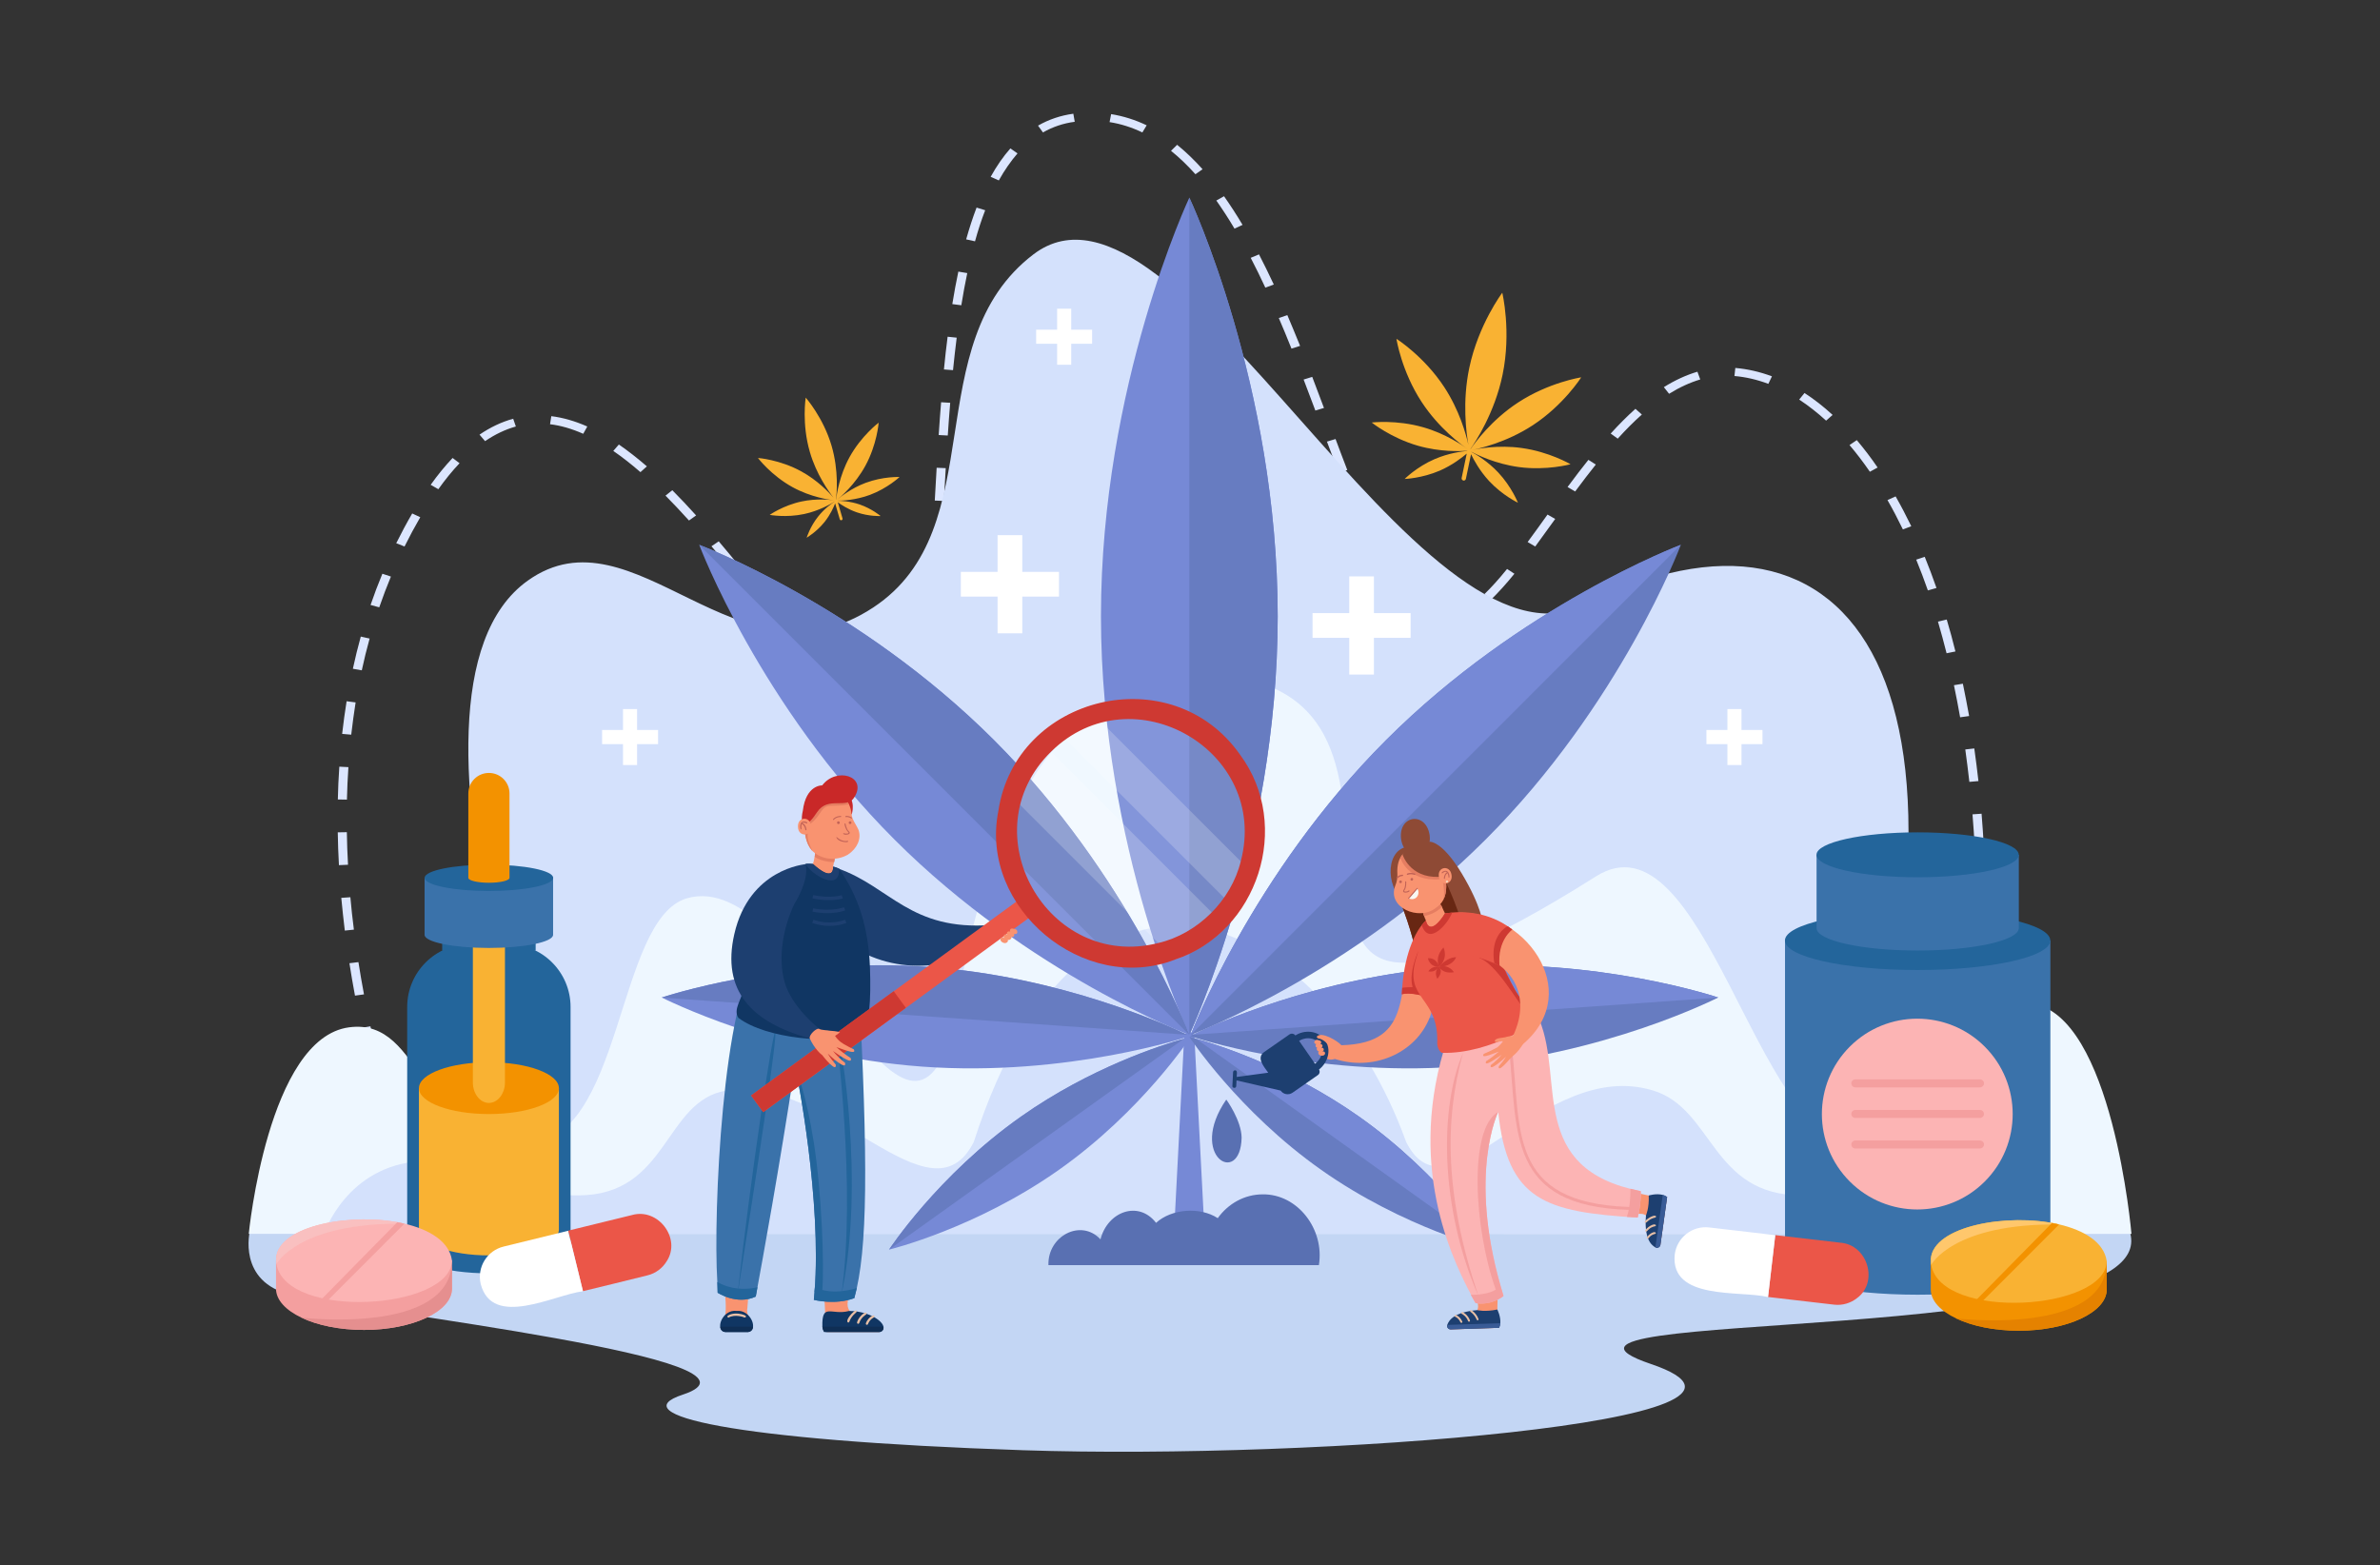 <?xml version="1.0" encoding="utf-8"?>
<!-- Generator: Adobe Illustrator 25.0.0, SVG Export Plug-In . SVG Version: 6.00 Build 0)  -->
<svg version="1.1" id="Ñëîé_1" xmlns="http://www.w3.org/2000/svg" xmlns:xlink="http://www.w3.org/1999/xlink" x="0px" y="0px"
	 viewBox="0 0 3040.5 2000" style="enable-background:new 0 0 3040.5 2000;" xml:space="preserve">
<rect x="0" y="0" width="3040.5" height="2000" fill="#333333" stroke="none"/>
<style type="text/css">
	.st0{fill:#DCE6FF;}
	.st1{fill:#C3D6F4;}
	.st2{fill:#D4E1FC;}
	.st3{fill:#EEF7FF;}
	.st4{fill:#F9B233;}
	.st5{fill:#7689D6;}
	.st6{fill:#677CC1;}
	.st7{fill:#5970B2;}
	.st8{fill:#23659B;}
	.st9{fill:#F39200;}
	.st10{fill:#3A72AA;}
	.st11{fill:#FFFFFF;}
	.st12{fill:#FCB4B4;}
	.st13{fill:#F49F9F;}
	.st14{fill:#F99370;}
	.st15{fill:#8E4A35;}
	.st16{fill:#682713;}
	.st17{fill:#EB5648;}
	.st18{fill:#CE3932;}
	.st19{fill:#1D3F70;}
	.st20{fill:#E8C0A6;}
	.st21{fill:#395B96;}
	.st22{fill:#E57D61;}
	.st23{fill:#F9F8F3;}
	.st24{fill:#C16256;}
	.st25{fill:#F4D4BE;}
	.st26{fill:#103663;}
	.st27{fill:#0F2E54;}
	.st28{fill:#C92828;}
	.st29{opacity:0.1;fill:#FFFFFF;}
	.st30{opacity:0.2;fill:#FFFFFF;}
	.st31{fill:#F9C0C0;}
	.st32{fill:#E58F8F;}
	.st33{fill:#FFC76C;}
	.st34{fill:#E58200;}
</style>
<g>
	<g id="_x31_2">
		<path class="st0" d="M520.5,1516.1c-4.8-13-9.5-26.5-14-40l11.1-3c4.5,13.5,9.2,26.9,13.9,39.8L520.5,1516.1z M2514.3,1499.3
			l-11.5-1.3c1.9-13.8,3.7-27.8,5.4-41.4l11.6,1.1C2518,1471.4,2516.2,1485.4,2514.3,1499.3z M493.7,1435.7
			c-4.1-13.4-8-27.1-11.7-40.6l11.3-2.5c3.7,13.4,7.6,27,11.7,40.4L493.7,1435.7z M2524.4,1416.1l-11.6-1c1.5-13.9,2.8-27.9,4-41.5
			l11.6,0.8C2527.3,1388.1,2525.9,1402.1,2524.4,1416.1z M471.3,1354.3c-3.4-13.7-6.6-27.5-9.5-41.1l11.4-2
			c2.9,13.5,6.1,27.2,9.4,40.8L471.3,1354.3z M2531.9,1332.6l-11.6-0.7c1-13.9,1.8-27.9,2.6-41.6l11.6,0.5
			C2533.7,1304.6,2532.8,1318.7,2531.9,1332.6z M453.5,1272c-2.6-13.8-5-27.8-7.1-41.4l11.5-1.4c2.1,13.6,4.5,27.4,7.1,41.2
			L453.5,1272z M2536.2,1249l-11.6-0.3c0.5-13.9,0.8-28,0.9-41.7l11.6,0.1C2537,1220.9,2536.7,1235,2536.2,1249z M440.5,1188.9
			c-1.7-14-3.2-28-4.5-41.8l11.6-0.8c1.2,13.6,2.7,27.6,4.5,41.4L440.5,1188.9z M2525.6,1165.3c-0.1-14-0.4-28-0.9-41.7l11.6-0.3
			c0.5,13.8,0.7,27.8,0.9,41.9L2525.6,1165.3z M433,1105.3c-0.8-14.1-1.3-28.2-1.5-41.9l11.6-0.2c0.2,13.7,0.7,27.6,1.5,41.6
			L433,1105.3z M2522.8,1082c-0.8-13.9-1.8-27.9-2.9-41.6l11.6-0.8c1.1,13.7,2.1,27.8,2.9,41.8L2522.8,1082z M443.2,1021.6
			l-11.6-0.2c0.3-14.1,0.9-28.2,1.9-41.9l11.6,0.6C444.2,993.7,443.5,1007.6,443.2,1021.6z M2515.9,998.9
			c-1.6-13.9-3.3-27.9-5.2-41.4l11.5-1.3c1.9,13.6,3.7,27.6,5.3,41.7L2515.9,998.9z M448.7,938.6l-11.6-1c1.6-14,3.5-28.1,5.7-41.7
			l11.5,1.5C452.2,910.9,450.3,924.7,448.7,938.6z M2504.1,916.4c-2.4-13.9-5.1-27.6-7.9-41l11.4-1.9c2.8,13.5,5.5,27.4,8,41.3
			L2504.1,916.4z M1129,914.9c-16.2-2.3-27.8-8.8-44-20.2l7.3-8c14.2,9.9,24.4,15.8,37.9,17.9L1129,914.9z M1169.3,890.2l-10.4-4.7
			c5.3-9.3,10-22.2,14-38.4l11.4,2.2C1180.1,866.6,1175.2,880,1169.3,890.2z M1050.8,864.9c-9.3-9.2-19.2-19.8-30.3-32.4l9.1-6.4
			c10.9,12.4,20.7,22.8,29.8,31.9L1050.8,864.9z M462.2,856.4l-11.4-2c3-13.9,6.4-27.7,10.1-41.1l11.3,2.5
			C468.5,829.1,465.1,842.8,462.2,856.4z M2486.8,834.6c-3.4-13.7-7.2-27.3-11-40.4l11.2-2.7c3.9,13.2,7.7,26.9,11.1,40.8
			L2486.8,834.6z M1192.1,807.5l-11.5-1.3c1.8-12.4,3.4-26,4.9-41.5l11.6,0.9C1195.6,781.3,1194,795,1192.1,807.5z M992.1,799.1
			c-9.5-11.4-19.3-23.4-27.7-33.8l9.4-6.1c8.4,10.4,18.2,22.4,27.6,33.7L992.1,799.1z M1843.4,798.3c-9.1,0-17.9-2.4-26.4-7.2
			l6.2-8.8c12.7,7.2,25.2,7.2,38.7,1.5l5,9.4C1858.9,796.5,1851,798.3,1843.4,798.3z M484.5,775.9l-11.1-3
			c4.6-13.5,9.7-26.9,15.1-39.9l10.9,3.6C494.1,749.4,489.1,762.6,484.5,775.9z M1904.9,766l-8.5-7c8.8-8.5,18.3-19,28.9-32.1
			l9.4,6.1C1923.8,746.4,1914,757.2,1904.9,766z M1783.9,758.9c-7.5-10.4-15-22.6-22.8-37.3l10.5-4.4c7.6,14.3,14.8,26.1,22,36.1
			L1783.9,758.9z M2462.9,754.3c-4.7-13.4-9.7-26.7-14.9-39.3l10.9-3.6c5.2,12.8,10.3,26.2,15,39.8L2462.9,754.3z M936.8,731.4
			c-10.6-13-19.5-23.6-27.9-33.5l9.3-6.3c8.4,9.9,17.3,20.6,28,33.7L936.8,731.4z M1200.6,723.7l-11.6-0.7
			c0.9-12.2,1.8-25.8,2.7-41.8l11.6,0.6C1202.4,697.8,1201.5,711.5,1200.6,723.7z M516.8,698.2l-10.6-4.2
			c6.4-12.9,13.2-25.6,20.4-38l10.3,4.8C529.8,673,523.1,685.5,516.8,698.2z M1961.3,698.2l-9.7-5.7c8.3-11.2,16.8-23.1,25.4-35.1
			l9.8,5.6C1978.2,675,1969.6,686.9,1961.3,698.2z M1742.4,682.8c-5.3-11.8-10.7-24.7-16.6-39.3l10.9-3.5
			c5.9,14.6,11.3,27.3,16.5,39L1742.4,682.8z M2431,676.4c-6.3-13-12.9-25.6-19.7-37.5l10.4-4.7c6.9,12.1,13.6,24.9,20,38.1
			L2431,676.4z M880.2,665c-10.6-11.7-20.4-22.1-30-31.8l8.7-6.9c9.8,9.8,19.7,20.4,30.4,32.2L880.2,665z M1205.8,640l-11.6-0.5
			c0.8-13.9,1.6-27.7,2.4-41.9l11.6,0.5C1207.3,612.3,1206.5,626.1,1205.8,640z M2012.3,627.9l-9.7-5.7
			c9.7-13.1,18.4-24.5,26.6-34.7l9.5,6C2030.6,603.7,2021.9,614.9,2012.3,627.9z M560,625l-9.8-5.6c9.1-12.8,18.6-24.3,28-34.3
			l8.9,6.7C577.9,601.5,568.8,612.6,560,625z M1710.2,603.9c-5.3-13.9-10.6-27.9-15-39.7l11-3.3c4.4,11.8,9.6,25.7,15,39.6
			L1710.2,603.9z M818.2,603.2c-11.9-10.3-23.6-19.5-34.7-27.1l7.1-8.2c11.5,7.9,23.5,17.3,35.8,27.9L818.2,603.2z M2388.8,602.7
			c-8.3-12.1-17.1-23.6-26-34.1l9.3-6.3c9.1,10.8,18.1,22.5,26.6,35L2388.8,602.7z M619.7,563.6l-7.1-8.3
			c13.9-9.5,28.3-16.3,43-20.3l3.4,9.9C645.7,548.6,632.4,554.9,619.7,563.6z M2066.7,560.4l-9-6.5c10.9-12,21.2-22.3,31.6-31.6
			l8.2,7.3C2087.4,538.6,2077.3,548.7,2066.7,560.4z M1210.8,556.4l-11.6-0.6c1-15.1,2-28.8,3.1-41.9l11.6,0.7
			C1212.8,527.6,1211.8,541.3,1210.8,556.4z M745.1,554.2c-14.5-6.4-28.8-10.6-42.4-12.2l1.6-10.3c14.9,1.8,30.4,6.3,46,13.2
			L745.1,554.2z M2332.9,537.4c-11.2-10.2-22.8-19.3-34.4-26.9l6.8-8.4c12.2,7.9,24.3,17.3,35.9,28L2332.9,537.4z M1680.4,524.5
			c-5.8-15.4-10.6-28-15-39.6l11-3.4c4.5,11.6,9.2,24.2,15,39.7L1680.4,524.5z M2132.3,503.1l-6.7-8.5c14.3-8.9,28.7-15.5,42.9-19.7
			l3.6,9.9C2159,488.7,2145.6,494.8,2132.3,503.1z M2259.1,490.4c-14.4-5.4-29-8.8-43.3-10l1.1-10.3c15.5,1.3,31.3,4.9,46.8,10.7
			L2259.1,490.4z M1217.5,472.9l-11.6-0.9c1.4-14.6,3-28.6,4.7-41.8l11.6,1.2C1220.5,444.5,1219,458.4,1217.5,472.9z M1649.9,445.4
			c-5.6-14-10.9-26.8-16.2-39.1l10.9-3.7c5.3,12.4,10.6,25.3,16.3,39.3L1649.9,445.4z M1228.1,390l-11.5-1.5
			c2.4-14.5,4.9-28.5,7.7-41.5l11.4,1.9C1233,361.8,1230.4,375.6,1228.1,390z M1616.5,367.5c-6.2-13.4-12.5-26.2-18.7-38.1l10.6-4.4
			c6.2,12,12.6,25,18.9,38.5L1616.5,367.5z M1245.6,308.3l-11.3-2.5c4.1-14.5,8.5-28.1,13.3-40.6l11,3.4
			C1253.9,280.7,1249.5,294.1,1245.6,308.3z M1577.1,292.1c-7.6-12.9-15.5-24.9-23.2-35.9l9.8-5.5c7.9,11.2,15.9,23.5,23.7,36.6
			L1577.1,292.1z M1276,230.5l-10.4-4.6c7.6-13.8,16.1-26,25.2-36.3l9.1,6.4C1291.4,205.8,1283.3,217.4,1276,230.5z M1527.2,222.6
			c-10.2-11.4-20.6-21.4-31.2-29.9l7.8-7.7c11,8.9,21.9,19.4,32.5,31.2L1527.2,222.6z M1332.4,169.2l-6.3-8.7
			c13.8-7.9,28.9-13,45.1-15.2l1.8,10.3C1358.4,157.5,1344.8,162.1,1332.4,169.2z M1459.4,169.2c-13.5-6.5-27.7-11-41.9-13.2l2-10.2
			c15.5,2.5,30.8,7.3,45.4,14.3L1459.4,169.2z"/>
		<path class="st1" d="M319.3,1572.4c0,0-16.9,65.5,53,81.9c95.6,22.4,636.3,82.6,499.9,127.5c-77,25.3,59.9,58.4,434.9,71
			s1018.3-36.9,801.9-110.2s665.1-17.7,611.4-170.2H319.3z"/>
		<path class="st2" d="M742.1,1572.2c0,0-271.8-684.6-68-830.3c136.2-97.4,269.2,147.8,441.5,34.2C1269,675,1170.8,438.9,1320.2,325
			c183.7-140,490.6,555.3,706.2,447.4c339.1-169.7,546.5,98,311,801L742.1,1572.2z"/>
		<path class="st3" d="M2595.1,1282.1c-96.5-12.8-87.8,179.1-225.3,179.1c-125.7,0-193-428.6-331-341.5
			c-554.8,350.5-123.1-245.9-496.1-257.6c-168.7-5.3-281.1,155.3-322.5,439.5c-60.1,257-199.4-196-342.8-153.9
			c-91.1,26.8-80.7,313.4-206.4,313.4c-137.5,0-128.5-161.3-225-148.6c-103.9,13.7-128.2,263.9-128.2,263.9H2723
			C2723,1576.5,2698.9,1295.8,2595.1,1282.1z"/>
		<path class="st2" d="M2502.5,1483.4c-88.8-5.5-74.3,43.8-200.8,43.8c-115.7,0-112.5-110.5-189.9-134
			c-142.6-43.2-260.1,175.6-315.4,65.8c-105-291.4-411.1-437.6-552.4,0c-55.3,109.8-184.5-86.1-315.4-65.8
			c-80.5,12.5-74.2,134-189.9,134c-126.5,0-112-49.3-200.8-43.8c-95.6,5.9-124.1,93.1-124.1,93.1h2212.8
			C2626.6,1576.5,2598.1,1489.2,2502.5,1483.4z"/>
	</g>
	<g id="_x31_1">
		<path class="st4" d="M1879.8,575.1C1879.8,575.1,1879.8,575.1,1879.8,575.1c9-1.8,44.5-9.6,78.5-31.9
			c39.2-25.7,61.6-60.8,61.7-61.1c-0.3,0-41.5,6.5-80.7,32.2c-34.1,22.3-55.4,51.8-60.5,59.3c-0.1,0-0.1-0.1-0.2-0.1
			c6-8.5,30.8-45.7,40.9-94.4c11.6-55.6-0.3-105.1-0.3-105.1s-30.6,40.6-42.2,96.2c-9,43-3.9,82.4-1.1,98
			c-3-13.5-11.5-44.1-30.8-73.6c-25.7-39.2-60.8-61.6-61.1-61.7c0,0.3,6.5,41.5,32.2,80.7c22,33.6,51,54.9,59,60.3c0,0,0,0,0,0
			c-6.8-5-28.5-19.9-56.9-28c-34.5-9.9-65.9-6.1-65.9-6.1s24.6,19.8,59.2,29.7c28.2,8.1,54.2,7,62.9,6.4l0,0.2
			c-6.9,0.6-23.9,2.8-41.6,10.4c-23,9.9-38.4,25.4-38.4,25.4l0,0c0.3,0,22-0.8,44.8-10.6c16.1-7,28.5-16.7,34.5-21.8l-6.5,31.1
			c-0.3,1.5,0.6,2.9,2.1,3.3c0.2,0,0.4,0.1,0.6,0.1c1.3,0,2.4-0.9,2.7-2.2l6.6-31.5c3.3,6.9,10.9,21.1,23.1,34.3
			c16.9,18.2,36.5,27.5,36.8,27.7l0,0c0,0-8-20.3-25.1-38.6c-13.4-14.3-28.4-23.2-34.3-26.3l0-0.2c7.3,3.9,31,15.5,60.5,19.5
			c35.6,4.8,66.1-3.6,66.1-3.6s-27.2-16-62.8-20.8C1913.8,568.2,1887.7,573.3,1879.8,575.1z"/>
		<path class="st4" d="M1111.5,632.2c22.4-8.4,37.7-22.8,37.7-22.8s-21-0.9-43.4,7.5c-18.7,7-32.4,18.2-36.5,21.7c0,0,0,0,0,0
			c4.8-3.8,23.1-19.6,36.1-43.3c15-27.4,17.1-55,17.1-55.3c-0.2,0.1-22.3,16.9-37.3,44.2c-13,23.8-16.3,47.8-17,53.8
			c-0.1,0-0.1,0-0.2,0c0.9-6.9,3.7-36.5-5.6-68.3c-10.6-36.3-33.1-61.7-33.1-61.7s-5.3,33.5,5.4,69.8c8.2,28.1,23.6,49.7,30.1,58
			c-6-7-20.6-22.3-41.2-33.6c-27.4-15-55-17.1-55.3-17.1c0.1,0.2,16.9,22.3,44.2,37.3c23.5,12.9,47.2,16.2,53.6,16.9c0,0,0,0,0,0
			c-5.5-0.8-23-2.7-42.2,1.4c-23.4,5-40.6,17.1-40.6,17.1s20.7,3.9,44.1-1.1c19.1-4.1,34.1-12.9,38.9-16l0,0.1
			c-3.9,2.5-13.2,9.1-21.2,19.2c-10.4,13.1-14.6,27-14.6,27l0,0c0.2-0.1,12.7-7.4,23-20.3c7.3-9.2,11.5-18.7,13.4-23.6l5.9,20.3
			c0.2,0.8,1,1.3,1.8,1.3c0.2,0,0.3,0,0.5-0.1c1-0.3,1.5-1.3,1.2-2.3l-6-20.6c4.1,3,13,9,24.4,12.9c15.7,5.4,30.1,4.7,30.3,4.7l0,0
			c0,0-11.1-9.4-26.8-14.8c-12.4-4.2-24-4.7-28.4-4.7l0-0.1C1075.4,639.7,1093,639.1,1111.5,632.2z"/>
	</g>
	<g id="_x31_0">
		<path class="st5" d="M1500.1,1569.6l12.7-244.9c0.2-3.6,3.3-6.4,6.9-6.2c3.4,0.2,6,2.9,6.2,6.2l12.7,244.9
			c0.6,10.6-7.6,19.7-18.3,20.3c-10.6,0.6-19.7-7.6-20.3-18.3C1500.1,1570.9,1500.1,1570.2,1500.1,1569.6z"/>
		<path class="st5" d="M1632.3,787.3c0,295.4-112.9,534.8-112.9,534.8s-112.9-239.5-112.9-534.8c0-295.4,112.9-534.8,112.9-534.8
			S1632.3,491.9,1632.3,787.3z"/>
		<path class="st5" d="M1519.4,1322.2c-1.6-0.6-204.4-77.3-376.6-249.5s-249-375-249.5-376.6c1.6,0.6,204.4,77.3,376.6,249.5
			S1518.8,1320.6,1519.4,1322.2z"/>
		<path class="st5" d="M1520.1,1323.7c0,0-155.7,52.6-342,39c-186.3-13.6-332.7-88.3-332.7-88.3s155.7-52.6,342-39
			c169.5,12.4,306,75.3,329.2,86.6C1518.9,1323.1,1520.1,1323.7,1520.1,1323.7z"/>
		<path class="st5" d="M1521.2,1324.7c0,0-62.2,95-168.6,170c-105.6,74.5-215,101.4-216.8,101.8l0,0c0,0,62.2-95,168.6-170
			c88.8-62.6,180.3-91.6,208.2-99.5C1518.1,1325.4,1521.2,1324.7,1521.2,1324.7z"/>
		<path class="st6" d="M1632.3,787.3c0,295.4-112.9,534.8-112.9,534.8V252.5C1519.4,252.5,1632.3,491.9,1632.3,787.3z"/>
		<path class="st6" d="M1519.4,1322.2L893.2,696c1.6,0.6,204.4,77.3,376.6,249.5S1518.8,1320.6,1519.4,1322.2z"/>
		<path class="st6" d="M1516.6,1322l-671.3-47.5c0,0,155.7-52.6,342-39C1356.8,1247.8,1493.3,1310.7,1516.6,1322z"/>
		<path class="st6" d="M1512.6,1327l-376.8,269.5l0,0c0,0,62.2-95,168.6-170C1393.2,1363.8,1484.7,1334.9,1512.6,1327z"/>
		<path class="st6" d="M1521.2,1322.2c1.6-0.6,204.4-77.3,376.6-249.5s249-375,249.5-376.6c-1.6,0.6-204.4,77.3-376.6,249.5
			S1521.7,1320.6,1521.2,1322.2z"/>
		<path class="st6" d="M1520.4,1323.7c0,0,155.7,52.6,342,39c186.3-13.6,332.7-88.3,332.7-88.3s-155.7-52.6-342-39
			c-169.5,12.4-306,75.3-329.2,86.6C1521.6,1323.1,1520.4,1323.7,1520.4,1323.7z"/>
		<path class="st6" d="M1519.4,1324.7c0,0,62.2,95,168.6,170c105.6,74.5,215,101.4,216.8,101.8l0,0c0,0-62.2-95-168.6-170
			c-88.8-62.6-180.3-91.6-208.2-99.5C1522.4,1325.4,1519.4,1324.7,1519.4,1324.7z"/>
		<path class="st5" d="M1521.2,1322.2L2147.3,696c-1.6,0.6-204.4,77.3-376.6,249.5S1521.7,1320.6,1521.2,1322.2z"/>
		<path class="st5" d="M1523.9,1322l671.3-47.5c0,0-155.7-52.6-342-39C1683.7,1247.8,1547.2,1310.7,1523.9,1322z"/>
		<path class="st5" d="M1527.9,1327l376.8,269.5l0,0c0,0-62.2-95-168.6-170C1647.3,1363.8,1555.8,1334.9,1527.9,1327z"/>
		<path class="st7" d="M1613.2,1525.9c-23.4,0-44.2,11.9-57.5,30.4c-22.7-14.8-59.2-12-78.8,6c-22.5-29.1-62-14.4-71,21.1
			c-25-26.9-67.7-4.2-66.5,32.9h345.5C1692.4,1570.4,1657.6,1525.3,1613.2,1525.9z"/>
	</g>
	<g id="_x39_">
		<path class="st8" d="M728.9,1593.7H520.2v-307.2c0-44.4,36-80.4,80.4-80.4h47.9c44.4,0,80.4,36,80.4,80.4V1593.7z"/>
		<ellipse class="st8" cx="624.6" cy="1593.7" rx="104.4" ry="33.1"/>
		<rect x="564.9" y="1174.2" class="st8" width="119.4" height="40.2"/>
		<path class="st4" d="M535.2,1390.2v180.6c0,18.3,40,33.1,89.4,33.1s89.4-14.8,89.4-33.1v-180.6H535.2z"/>
		<ellipse class="st9" cx="624.6" cy="1390.2" rx="89.4" ry="33.1"/>
		<path class="st4" d="M604.1,1382.8c0,14.6,9.2,26.3,20.5,26.3c11.3,0,20.5-11.8,20.5-26.3v-178.5c0-3.5-41-3.5-41,0V1382.8z"/>
		<path class="st10" d="M542.4,1121.5v72.8c0,9.3,36.8,16.8,82.1,16.8s82.1-7.5,82.1-16.8v-72.8H542.4z"/>
		<ellipse class="st8" cx="624.6" cy="1121.5" rx="82.1" ry="16.8"/>
		<path class="st9" d="M650.9,1013.8c0-14.6-11.8-26.3-26.3-26.3c-14.6,0-26.3,11.8-26.3,26.3v107.7l0,0l0,0
			c0,3.5,11.8,6.3,26.3,6.3c14.6,0,26.3-2.8,26.3-6.3l0,0l0,0V1013.8z"/>
	</g>
	<g id="_x38_">
		<polygon class="st11" points="1755.2,736.4 1723.7,736.4 1723.7,783.3 1676.8,783.3 1676.8,814.9 1723.7,814.9 1723.7,861.8 
			1755.2,861.8 1755.2,814.9 1802.1,814.9 1802.1,783.3 1755.2,783.3 		"/>
		<polygon class="st11" points="1306,683.7 1274.4,683.7 1274.4,730.6 1227.5,730.6 1227.5,762.2 1274.4,762.2 1274.4,809.1 
			1306,809.1 1306,762.2 1352.9,762.2 1352.9,730.6 1306,730.6 		"/>
		<polygon class="st11" points="1395.2,421.2 1368.5,421.2 1368.5,394.4 1350.5,394.4 1350.5,421.2 1323.7,421.2 1323.7,439.2 
			1350.5,439.2 1350.5,466 1368.5,466 1368.5,439.2 1395.2,439.2 		"/>
		<polygon class="st11" points="2251.6,932.6 2224.8,932.6 2224.8,905.9 2206.8,905.9 2206.8,932.6 2180,932.6 2180,950.7 
			2206.8,950.7 2206.8,977.4 2224.8,977.4 2224.8,950.7 2251.6,950.7 		"/>
		<polygon class="st11" points="840.7,932.6 813.9,932.6 813.9,905.9 795.9,905.9 795.9,932.6 769.2,932.6 769.2,950.7 795.9,950.7 
			795.9,977.4 813.9,977.4 813.9,950.7 840.7,950.7 		"/>
	</g>
	<g id="_x37_">
		<path class="st10" d="M2280.4,1201.6v414.8c0,20.8,75.9,37.7,169.5,37.7c93.6,0,169.5-16.9,169.5-37.7v-414.8H2280.4z"/>
		<ellipse class="st8" cx="2449.8" cy="1201.6" rx="169.5" ry="37.7"/>
		<path class="st10" d="M2320.7,1092.1v93.6c0,15.9,57.8,28.7,129.2,28.7c71.3,0,129.2-12.9,129.2-28.7v-93.6H2320.7z"/>
		<ellipse class="st8" cx="2449.8" cy="1092.1" rx="129.2" ry="28.7"/>
		
			<ellipse transform="matrix(0.707 -0.707 0.707 0.707 -288.841 2149.143)" class="st12" cx="2449.8" cy="1423.2" rx="121.9" ry="121.9"/>
		<path class="st13" d="M2529.5,1428.3h-159.3c-2.8,0-5.1-2.3-5.1-5.1s2.3-5.1,5.1-5.1h159.3c2.8,0,5.1,2.3,5.1,5.1
			S2532.2,1428.3,2529.5,1428.3z"/>
		<path class="st13" d="M2529.5,1389.2h-159.3c-2.8,0-5.1-2.3-5.1-5.1s2.3-5.1,5.1-5.1h159.3c2.8,0,5.1,2.3,5.1,5.1
			S2532.2,1389.2,2529.5,1389.2z"/>
		<path class="st13" d="M2529.5,1467.3h-159.3c-2.8,0-5.1-2.3-5.1-5.1s2.3-5.1,5.1-5.1h159.3c2.8,0,5.1,2.3,5.1,5.1
			S2532.2,1467.3,2529.5,1467.3z"/>
	</g>
	<g id="_x36_">
		<path class="st14" d="M1705.6,1352.9c-19.3,6.3-26.5-23.3-18.8-25.9c5-0.3,18.4,6.2,20.8,8.4
			C1707.5,1335.4,1704.9,1342,1705.6,1352.9z"/>
		<path class="st15" d="M1894.4,1180.2l-85.9,35c0,0-5.2-27.8-20.1-64.2c-2.4-5.9-5-12-8-18.2l45.9-57.4c0,0,15.5-1.9,41.1,40.5
			C1893,1158.5,1894.4,1180.2,1894.4,1180.2z"/>
		<path class="st16" d="M1863.1,1165.7c5.3,15.6,7.8,22.4,8.3,23.9l-62.9,25.6c0,0-5.2-27.8-20.1-64.2l59.7-22.2
			C1848.1,1128.8,1857,1147.9,1863.1,1165.7z"/>
		<path class="st14" d="M1857,1211.1c-11.3,21.3-20,57-28.7,83.8c-16.1,49.3-71,73-119.3,59.1c-14.7-2.9-9.8-21.5,4.5-18.6
			c96.1-2.6,67.3-74.1,94.8-137.1c3.3-10.4,12-20.7,13.4-21.9C1842.7,1158.5,1874.9,1183.8,1857,1211.1z"/>
		<path class="st17" d="M1821.7,1176.2c3.2,22.7,11.8,83.9,15,106.5c-10.2-11.9-38.9-15.4-45.8-12.3
			C1792.6,1222.7,1807.3,1189,1821.7,1176.2z"/>
		<path class="st18" d="M1811.8,1215.4c-4.1,9.3-15.7,40.3-2.1,54.7l7.8-2.1L1811.8,1215.4z"/>
		<path class="st18" d="M1834.2,1265.4l2.4,17.4c-10.2-11.9-38.9-15.4-45.8-12.3c0.1-2.9,0.3-5.7,0.5-8.5
			C1791.3,1262,1812.9,1258.6,1834.2,1265.4z"/>
		<path class="st14" d="M1818,1166.5c1.2,4.3,3.7,9.7,3.7,9.7c7.6,8.3,20.5,0.3,24.4-9.2c0,0-3.7-7.2-5-10.6L1818,1166.5z"/>
		<path class="st15" d="M1803.2,1081.5c-33.4-1.1-34,51.6-9.9,68.8L1803.2,1081.5z"/>
		<path class="st14" d="M2121.3,1589.9l8.5-60.6c-3.1-1.5-18.1-0.6-23.5-1.9c-3.4-0.3-46.1-11.1-50.5-12.1l-4.9,34.8l45.6,0.7
			c5.4,0.1,10,4,10.9,9.3c2.7,11.8-1.2,24.2,6.6,32.6C2116.7,1594.9,2120.8,1593.3,2121.3,1589.9z"/>
		<path class="st19" d="M2124.2,1526.6c2,0.5,3.9,1.4,5.6,2.7l-8.6,61.1c-0.4,3-3.6,4.7-6.3,3.3c-6.2-3.2-14.6-12.6-12.1-41
			c0,0,4.2-9.2,3.5-25.3C2106.3,1527.3,2116,1524.4,2124.2,1526.6z"/>
		<path class="st20" d="M2105.1,1582.5c-5.3,0,7-11.3,10.2-7.6c0.2,0.7-0.2,1.4-0.9,1.5C2107,1578.4,2107.3,1581.8,2105.1,1582.5z"
			/>
		<path class="st20" d="M2103,1573.5c-5.7,0,8.9-12.5,12.5-8.3c0.1,0.7-0.4,1.3-1,1.4C2106.4,1568.2,2104.9,1573.1,2103,1573.5z"/>
		<path class="st20" d="M2102.4,1562.2c-6-0.2,10.3-12.1,13.3-8.2c0.1,0.7-0.3,1.3-1,1.5C2106.4,1557.3,2104.1,1561.9,2102.4,1562.2
			z"/>
		<path class="st21" d="M2114.8,1593.7l9.4-67.1c2,0.5,3.9,1.4,5.6,2.7l-8.6,61.1C2120.8,1593.4,2117.5,1595.1,2114.8,1593.7z"/>
		<path class="st14" d="M1853.9,1698.5l61.1-2c0.9-3.3-2.6-18-2.1-23.4c0-2.3,0.3-14.9,0.4-17.2l-5.3-34.4l-26.9,0.9l7.1,45
			c0.8,5.3-2.2,10.5-7.3,12.4c-11.1,4.7-24,3-31,12C1848.1,1694.7,1850.4,1698.6,1853.9,1698.5z"/>
		<path class="st19" d="M1916.7,1690.5c-0.2,2.1-0.7,4.1-1.7,5.9l-61.7,2c-3,0.1-5.3-2.8-4.4-5.6c2.1-6.7,9.9-16.6,38.3-19
			c0,0,9.8,2.6,25.6-0.8C1912.9,1673,1917.4,1682.1,1916.7,1690.5z"/>
		<path class="st20" d="M1867,1690.1c-0.5,0-1-0.3-1.2-0.7c-2.4-5.5-6.6-7.1-6.7-7.1c-1.5-0.5-0.7-2.9,0.8-2.4
			c0.2,0.1,5.3,2,8.2,8.5C1868.5,1689.1,1867.9,1690.1,1867,1690.1z"/>
		<path class="st20" d="M1876.7,1688.6c-0.5,0-1-0.3-1.2-0.8c-2.2-6.4-7.9-9.2-8-9.2c-1.5-0.7-0.4-3,1.1-2.3
			c0.3,0.1,6.7,3.3,9.3,10.7C1878.2,1687.7,1877.5,1688.6,1876.7,1688.6z"/>
		<path class="st20" d="M1887.7,1686.8c-0.5,0-1-0.3-1.2-0.8c-2.6-6.7-8.1-10.1-8.1-10.1c-2.5-6,7.6,1,10.4,9.2
			C1889.2,1685.9,1888.6,1686.8,1887.7,1686.8z"/>
		<path class="st21" d="M1849,1692.7l67.7-2.2c-0.2,2.1-0.7,4.1-1.7,5.9l-61.7,2C1850.3,1698.6,1848,1695.6,1849,1692.7z"/>
		<path class="st22" d="M1842,1158.7c-8.3,8.7-20.4,11.3-22.6,11.7c-5.4-15.7-16.3-35.6-6.9-45.1
			C1819.1,1118.7,1837.6,1147.9,1842,1158.7z"/>
		<path class="st14" d="M1845.4,1114.8c2.6,11.2,3.9,24.6-1.6,35l0,0c-2.2,4.2-5.6,7.6-9.6,10.2c-21.1,17.1-62.9-0.5-51.6-28.7
			c1.9-4.5,2.8-9.9,2.6-14.3C1782,1070.2,1836.8,1075.3,1845.4,1114.8z"/>
		<path class="st23" d="M1799.6,1147.7l11-12.7C1815.3,1142.7,1808.5,1151.9,1799.6,1147.7z"/>
		<path class="st24" d="M1802.5,1124.7c-1.7-1.4,0.6-4.1,2.3-2.6C1806.4,1123.5,1804.1,1126.2,1802.5,1124.7z"/>
		<path class="st24" d="M1788.1,1127.9c-1.7-1.4,0.6-4.1,2.3-2.6C1792.1,1126.7,1789.8,1129.4,1788.1,1127.9z"/>
		<path class="st24" d="M1799.8,1148.3c-0.6,0.2-1.1-0.6-0.7-1.1c0.4,0,11.3-14.3,11.9-12.8c0.3,0.2,0.3,0.6,0.1,0.9
			C1810.7,1135.6,1800.2,1148.3,1799.8,1148.3z"/>
		<path class="st12" d="M2096.2,1521.9c0,0,0.4,17.2-4,33.7c-117.6-7.2-166.5-21.5-178.2-135.1c0,0-38.4,77.6,3,222.5l0,0
			c1.2,4.3,2.4,8.4,3.8,12.7c0,0-14.8,12.6-35.7,9.1c-27-48.8-86.8-166.2-40.8-322.6c28.7-34.7,84.3-55.5,122.3-39.2
			C1998.7,1380.3,1951.2,1493.4,2096.2,1521.9z"/>
		<path class="st13" d="M1888.7,1655.7c-49.9-113.7-49.4-242.8-19.6-310.7C1845.2,1431.4,1845.6,1527.3,1888.7,1655.7z"/>
		<path class="st13" d="M2081.2,1545.7c-156.6-4.5-142.2-99.3-153.5-208.2c-0.1-2.3,3.6-2.7,3.7-0.2
			c12.3,106.5-6.2,199.3,149.8,204.7C2083.6,1542,2083.6,1545.7,2081.2,1545.7z"/>
		<path class="st24" d="M1797.9,1140.1c-2.9,0.7-7.1,0.3-4.7-3.4c2.4-2.9,2-10,2-10.1c-0.1-0.8,1.3-0.9,1.3-0.1
			c0,0.3,0.4,7.7-2.3,11c-0.3,0.4-0.6,0.9-0.3,1.1c0.8,0.8,4,0.6,5.8-0.9c0.3-0.2,0.7-0.2,0.9,0.1
			C1801.2,1139.2,1798.9,1139.7,1797.9,1140.1z"/>
		<path class="st17" d="M1966.7,1303.1c0,0-61.1,43.8-124.6,42c0,0-5.2-2.2-6-11.5c2.4-61.8-43.4-55.3-26.8-109.7
			c3.7-11.9,9.9-36.8,12.4-47.6c0.3,1.6,4.5,21.5,24.4-9.2C1913.3,1155.1,1915.9,1268.4,1966.7,1303.1z"/>
		<path class="st18" d="M1952.8,1287.1l-4.7,3.3c-12-13.8-36.3-58.5-59-67.1l22.7-6.2C1923.9,1241.8,1935.2,1271,1952.8,1287.1z"/>
		<path class="st14" d="M1858.3,1166.3c87.5-6.5,167.1,99.2,87.7,167.4c-5.6,4.8-8.8,9.3-15.5,2.6c-3.5-3.6,0.3-8.3,2.2-12.4
			c25.5-53.2-2.4-99-59.6-106.6C1871.4,1217.1,1858.3,1166.3,1858.3,1166.3z"/>
		<path class="st22" d="M1845.4,1114.8c2.6,11.2,3.9,24.6-1.6,35l0,0c2.3-7.6-0.1-21.6-0.1-21.6l-4.5-4.8
			c-41.5,3.1-50.3-27.6-50.3-27.6C1805,1069.7,1840.9,1088.8,1845.4,1114.8z"/>
		<path class="st15" d="M1791.7,1091.5c0,0,8.9,30.2,46.5,28.8l9.1-11.3C1849.7,1081.8,1815.4,1057.2,1791.7,1091.5z"/>
		<path class="st15" d="M1826.4,1067c3.6,30.7-31.9,35.5-36.5,4.9C1786.2,1041.1,1821.8,1036.4,1826.4,1067z"/>
		<path class="st14" d="M1854.3,1117.4c2.5,12.9-13.9,15.9-16,2.9C1835.8,1107.4,1852.1,1104.5,1854.3,1117.4z"/>
		<path class="st24" d="M1851.4,1121.5c-0.4,0.1-0.8-0.2-0.8-0.6c-0.4-4-1.4-6.4-3-7c-3.1-1-4.5,2.6-5.7,1.7c-0.8-1.1,3-3.8,6.2-2.9
			C1849.7,1113,1852.8,1117.9,1851.4,1121.5z"/>
		<path class="st24" d="M1845.4,1122.9c-2.1,1.1,0.2-9.6,4.7-8.5c0.2,0.3,0,0.7-0.3,0.9C1845.2,1117.7,1846.6,1122.3,1845.4,1122.9z
			"/>
		<path class="st25" d="M1849.9,1125.6c0.7,1.8-2,2.9-2.7,1.1C1846.5,1125,1849.2,1123.9,1849.9,1125.6z"/>
		<path class="st19" d="M1674.6,1371.5c-30,8.6-46.6-30.4-20.7-47.9c11.9-8.7,30.5-7.1,38.8,5.3l0,0
			C1703.7,1343.7,1693,1367,1674.6,1371.5z M1665.7,1327.2c-12.8,3.1-21.1,19.5-13.5,29.7c13.5,19.3,46.9-3.9,33.6-23.3l0,0
			C1681.7,1327.4,1672.9,1325.1,1665.7,1327.2z"/>
		<path class="st7" d="M1586.2,1453.4c-1.4,63.4-69.5,23.8-19.6-48.6C1566.7,1404.8,1585.9,1431.3,1586.2,1453.4z"/>
		<path class="st17" d="M1931.6,1187.5c-3.8,0.1-21.2,22.8-16,46.2c-12.8-5.9-28.9-12.4-51.6-16.5c-22.6-2.7-20.9-37.2-18-50
			C1866.9,1163.2,1902.6,1164.4,1931.6,1187.5z"/>
		<path class="st19" d="M1684.9,1366.2l-30-43.3c-1.7-2.4-5-3-7.5-1.4l-32.2,22.4c-10.9,7.5-0.1,19.3,5,26.6l-40.3,5.4
			c-0.2-2.1,1.7-8.5-2-8.5c-1.3-0.1-2.5,1-2.6,2.3l-0.9,17.7c-0.2,3.1,4.8,3.4,4.9,0.2c0,0,0.4-7.3,0.4-7.3l56.3,13
			c3.5,5,10.3,6.2,15.3,2.7l32.2-22.4C1686,1372,1686.6,1368.6,1684.9,1366.2z"/>
		<path class="st14" d="M1700.8,1340.2c-3.8-5.9-9.2-12.3-16.5-13.5c-1.2-0.1-2.2-1.2-2-2.5c6.1-6.8,26.6,5.8,31.2,11
			C1717.3,1339.9,1703.7,1345.4,1700.8,1340.2z"/>
		<path class="st14" d="M1690.2,1348.6c-7.6,1.5-8.4-8.4-0.5-5.3l-0.1,0C1693.6,1342.5,1694,1347.9,1690.2,1348.6z"/>
		<path class="st14" d="M1687.8,1343.9c-9.1,0-5.8-10.3,0.1-5.5c-0.1-0.1,0.4,0.1,0.5,0.1c0,0,0.2,0,0.1,0
			C1692.7,1338.6,1691.5,1344.1,1687.8,1343.9z"/>
		<path class="st14" d="M1685.2,1339.1l-2.8-0.8c-3.9-1.3-0.7-6.3,2.5-5.2c0,0,2.8,0.8,2.8,0.8
			C1691.7,1335.3,1688.4,1340.3,1685.2,1339.1z"/>
		<path class="st14" d="M1683.6,1334.6l-2.8-0.8c-3.9-1.3-0.7-6.3,2.5-5.2c0,0,2.8,0.8,2.8,0.8
			C1690,1330.7,1686.8,1335.8,1683.6,1334.6z"/>
		<path class="st18" d="M1932.1,1187.6c0,0-19.5,13.2-16.4,46.6c0,0-2.5-1.8-6.6-3.5c0,0-7.5-32.9,16.8-47.4
			C1926,1183.3,1930.3,1186.1,1932.1,1187.6z"/>
		<path class="st18" d="M1855.2,1165.8c-4.2,12.3-29.4,44.2-38.9,16.2c3.2-4.1,5.4-5.9,5.4-5.9c0.3,1.6,4.5,21.5,24.4-9.2
			C1846.7,1167,1849.9,1166.3,1855.2,1165.8z"/>
		<path class="st13" d="M2096.2,1521.9c0,0,0.4,17.2-4,33.7c0,0-5.3-0.3-13.9-0.9c5.1-13.3,4.6-36,4.6-36
			C2087.2,1519.8,2091.6,1520.9,2096.2,1521.9z"/>
		<path class="st13" d="M1917.1,1643.1L1917.1,1643.1c-41.5-145-3.1-222.5-3.1-222.5c-38.2,21.1-30.9,149.6-3.1,227.1
			c-13.5,7.7-32,6.4-32,6.4c3.8,7,6.2,10.8,6.2,10.8c20.9,3.6,35.7-9.1,35.7-9.1C1919.5,1651.5,1918.3,1647.3,1917.1,1643.1z"/>
		<path class="st14" d="M1909.5,1330c1.3,3.1,7.6-0.5,10.6,0.4c-3,4.2-7.2,7.7-7.2,7.7c-5.6,3.1-11.4,5.8-17.3,8.3
			c-5.5,7.8,16.4-2.2,18.9-2.8c0,0,0,0.1,0.1,0.1c-5.1,4.4-10.4,8.5-16,12.1c-4.2,9.3,17.7-7,19.9-8.3c0,0,0,0,0,0
			c-4.1,4.9-8.8,9.4-13.9,13.2c-3,9.6,17.3-8.4,19.2-10.5c0,0,0,0,0.1,0c-2.6,4.3-5.8,8.3-9.2,12.1c-1.3,9,12.5-7.5,14.3-9.5
			c2.8-3.4,9.5-6.9,17-19.4c1.9-3.2-7.8-8.8-11.4-9.6c-4-0.9-10.1,0.9-11.7,1.4C1919.2,1326.1,1910.5,1325.9,1909.5,1330z"/>
		<path class="st18" d="M1838.4,1235.2c0,0-6.2-12.1,5.7-24.7C1844,1210.5,1850.9,1223.6,1838.4,1235.2z"/>
		<path class="st18" d="M1838.4,1235.2c0,0-2.2-11.6-14.2-11C1824.2,1224.2,1825.9,1235.4,1838.4,1235.2z"/>
		<path class="st18" d="M1838.4,1235.2c0,0,9.2-12,21.8-12.3C1860.2,1222.9,1856.3,1234.8,1838.4,1235.2z"/>
		<path class="st18" d="M1838.4,1235.2c0,0-8.7-1.9-13.6,5.8C1824.8,1240.9,1832.3,1243.6,1838.4,1235.2z"/>
		<path class="st18" d="M1838.4,1235.2c0,0-7.3,5-2.2,15.2C1836.2,1250.4,1844.5,1242.4,1838.4,1235.2z"/>
		<path class="st18" d="M1838.4,1235.2c0,0,4.2,9.4,19,6.9C1857.4,1242.1,1851.5,1231.6,1838.4,1235.2z"/>
		<path class="st24" d="M1807.4,1117.8c-0.1,0-0.2,0-0.3,0c-5.5-1.9-8.5-0.1-8.6-0.1c-0.4,0.2-0.9,0.1-1.2-0.3
			c-0.2-0.4-0.1-0.9,0.3-1.2c0.1-0.1,3.6-2.2,10-0.1c0.5,0.2,0.7,0.6,0.5,1.1C1808.1,1117.6,1807.8,1117.8,1807.4,1117.8z"/>
		<path class="st24" d="M1785,1122.4c-0.2,0-0.3-0.1-0.5-0.2c-0.4-0.3-0.5-0.8-0.2-1.2c0.1-0.1,2.4-3.3,7.4-3.5
			c0.4,0,0.9,0.3,0.9,0.8c0,0.5-0.3,0.9-0.8,0.9c-4.1,0.2-6,2.7-6.1,2.8C1785.5,1122.2,1785.3,1122.4,1785,1122.4z"/>
	</g>
	<g id="_x35_">
		<path class="st14" d="M961,1697.1l-1.1-0.6c0,0.8-1,3.5-1.7,3.5l-32.7,0.7c-0.8,0-1.3-1.5-1.3-2.2l-2.8-0.8
			c0-4.9,0.4-6.7,2.6-10.5c8-10.6-1.5-57.8-1.3-70.2c-2-3.4,34.5-0.7,35-1.5c0.8,0,1.5,0.7,1.4,1.5l-4.3,54
			C952.9,1681.2,960.7,1687.4,961,1697.1z"/>
		<path class="st14" d="M1122.8,1701.8h-65.2c-5.7-0.2-5.6-6-4.6-10.5c3.6-16.2-2.8-53.5-3.9-70.1c-0.3-3.1,2.1-5.7,5.2-5.7
			c48.1-0.5,32.4-4.3,28.7,47.5c-2.8,18.1,18.8,21.6,31.1,23.6C1122.1,1687.1,1135.7,1698.2,1122.8,1701.8z"/>
		<path class="st26" d="M1050.6,1695c0.2,3.2,1.8,6.8,5.5,6.8c0,0,67.6,0,67.6,0c15.9-5.9-7.9-27.1-39.2-26.9
			C1062.3,1680.9,1049.8,1663.6,1050.6,1695z"/>
		<path class="st26" d="M926.6,1701.8h28.9c14.1-1.9,3.9-28.9-14.4-27C922.6,1672.4,912.5,1699.9,926.6,1701.8z"/>
		<path class="st20" d="M1107.5,1692.6c0.6,0,1.1-0.3,1.3-0.9c2.6-6.4,7.3-8.4,7.5-8.5c3.7-5.8-7-1.7-10.1,7.4
			C1105.8,1691.6,1106.5,1692.6,1107.5,1692.6z"/>
		<path class="st20" d="M1096.3,1691.3c0.6,0,1.2-0.4,1.4-1c2.3-7.4,8.8-10.9,8.8-10.9c3.3-6.7-9,0.5-11.6,10
			C1094.7,1690.3,1095.4,1691.3,1096.3,1691.3z"/>
		<path class="st20" d="M1083.6,1689.7c0.6,0,1.1-0.4,1.4-1c2.7-7.7,8.9-11.9,8.9-11.9C1097.6,1666.9,1077.4,1687.1,1083.6,1689.7z"
			/>
		<path class="st20" d="M930.7,1683.4c8-4.9,20.3-0.5,20.4-0.1c8.4-1.8-11.4-8.9-21.1-2.5C928.7,1681.4,929.3,1683.4,930.7,1683.4z"
			/>
		<path class="st27" d="M1128.4,1695h-77.8c0.3,2.4,0.9,4.7,2.1,6.8h70.9C1127.1,1701.8,1129.6,1698.3,1128.4,1695z"/>
		<path class="st27" d="M926.6,1701.8h28.9c3.7,0,6.6-3.1,6.4-6.8h-41.7C920,1698.7,922.9,1701.8,926.6,1701.8z"/>
		<path class="st28" d="M1088,1040.7c0,0,7.1-19.9-9.8-29.5l-12.8,6.6L1088,1040.7z"/>
		<path class="st19" d="M1076.3,1200.9c63.6,48.6,143.2,37.7,188.4,3.9l2.4-23.1c-104.1,8.1-129.9-48.8-196.4-72.1l7.2,21.5
			C1077.9,1131.2,1075.6,1199.4,1076.3,1200.9z"/>
		<path class="st10" d="M1091.4,1658.5c-24.5,9.2-51.7,2.2-51.7,2.2c0.3-3.3,0.7-6.7,0.9-10.1c9.3-114.7-21.7-276.4-24.9-288.2
			c0,0,0,0,0,0c-0.1-0.6-0.2-0.8-0.2-0.6c-20.4,133-40.5,243.2-50,294.7c-24.2,11.3-48.7-4.9-48.7-4.9c-0.1-4.6-0.3-9.2-0.4-13.7
			c-5.6-89.3,7.2-363.5,53.3-417c53.5,26.6,127.1,30.7,127.1,30.7C1109.2,1485.3,1108.6,1597,1091.4,1658.5z"/>
		<path class="st14" d="M1064.3,1107.2c3.1-16.1,10.5-45.2-1.7-52.3c-8.5-4.7-20.6,1.2-19.5,11.9c0.9-0.4-1.4,29.2-4.6,37
			C1013.4,1107,1081.4,1142.8,1064.3,1107.2z"/>
		<path class="st22" d="M1043.1,1065.5c0,0.5,0,0.9,0,1.4c0.7-0.3-0.4,16.1-2.3,27.8c10.1,6.8,22.7,6.7,25.1,6.6
			c1.8-17.2,8.4-38.4-3.2-46.3C1054.7,1049.8,1043.1,1055.9,1043.1,1065.5z"/>
		<path class="st8" d="M1075,1653.9c30.3-141.2-0.5-326.5-5.1-327.9C1067.5,1327.1,1094.4,1513.4,1075,1653.9z"/>
		<path class="st8" d="M942,1655.8c24.5-155,51.8-335.1,48.4-337.8C986.9,1318.5,959.1,1502,942,1655.8z"/>
		<path class="st14" d="M1027.6,1051.8c-0.1,11.7,1.6,25.3,9.4,34.4h0c0.3,0.4,0.6,0.7,1,1.1c0,0,0,0,0,0
			c11.7,11.1,30.3,13.1,45.2,4.6h0c12-7.9,17.4-20.4,13.7-31.3c-2.6-6.5-8.2-12.8-8.9-19.8C1084.2,998,1027.9,1006.4,1027.6,1051.8z
			"/>
		<path class="st24" d="M1072.5,1052.1c1.4-1.8-1.5-3.9-2.8-2.1C1068.3,1051.8,1071.1,1054,1072.5,1052.1z"/>
		<path class="st24" d="M1087.4,1052.1c1.4-1.8-1.5-3.9-2.8-2.1C1083.2,1051.9,1086.1,1054,1087.4,1052.1z"/>
		<path class="st22" d="M1027.6,1051.8c-0.1,11.7,1.6,25.3,9.4,34.4h0c0.3,0.4,0.6,0.7,1,1.1c-9.2-18.4-6.7-22.2-2.6-35
			c13.6-9.6,13.1-22.8,25.8-22.8c12.7,0,23.1-1.7,23.1-1.7C1070,997.4,1027.5,1015,1027.6,1051.8z"/>
		<path class="st24" d="M1080.9,1066.4c2.9-0.1,6.6-1.4,3.5-4.4c-3-2.3-4.2-9.5-4.2-9.6c-3-2.8,0,8,3.4,10.6c2.3,2-3.3,2.6-5.4,1.5
			C1075.1,1065,1079.6,1066.8,1080.9,1066.4z"/>
		<path class="st26" d="M943.3,1300.4c35.6,27,120.2,34,155.8,21.1c12-5.1,13.7-45.5,12.3-85.2c-2.1-52.9-15-91.1-39.4-126.5
			c-0.3-0.1-4.9-2.2-7.6-2.6c0.1,4.8-1,18.8-25.8-3.4c-0.1,0.1-7.4-0.9-9.7,0.1c-2.4,1.8-29.2,19.3-29.9,22.1
			c-2,8.5-11.1,29.5-21,54c-11.5,28.6-23.2,58-28.2,84.8C947.8,1275.9,936.2,1289.9,943.3,1300.4z"/>
		<path class="st8" d="M1050.5,1649.2l-9.9,1.4c9.3-114.7-21.7-276.4-24.9-288.2c1.9,4.7,14.6,37.1,24,97.4
			C1049.9,1525.1,1053.1,1616,1050.5,1649.2z"/>
		<path class="st28" d="M1025.6,1036c4-33.6,24.8-32.6,24.8-32.6l0,0c17.9-23.8,57.8-11.9,41.2,14.9c-9.4,16.5-33.5-1.9-47.7,19.2
			c-5.7,8.5-9.3,13.7-19.2,18.1C1024.6,1055.6,1023.3,1045.1,1025.6,1036z"/>
		<path class="st14" d="M1019.4,1056.4c0.4,13.4,17.3,12.7,16.6-0.7C1035.6,1042.3,1018.7,1043,1019.4,1056.4z"/>
		<path class="st24" d="M1023.2,1059.8c0.4,0,0.7-0.4,0.7-0.8c-0.5-4.1,0-6.7,1.4-7.7c2.9-1.6,5,1.6,6.1,0.4
			c0.5-1.4-3.8-3.1-6.8-1.5C1023,1050.9,1020.9,1056.6,1023.2,1059.8z"/>
		<path class="st24" d="M1080.4,1075.9c2.4,0.2,4.5-1,2.4-1.6c-0.3,0.1-6.8,1.7-13.6-4.6c-0.3-0.2-0.7-0.2-0.9,0
			C1070.3,1074.9,1078.5,1075.9,1080.4,1075.9z"/>
		<path class="st19" d="M1029.2,1104.1c8.2,13.9,44.2,35.6,42.7,5.8c-0.3-0.1-4.9-2.2-7.6-2.6c0.1,0.8,1.5,21.3-25.8-3.4
			C1038.6,1104.1,1031.3,1102.8,1029.2,1104.1z"/>
		<path class="st8" d="M1039.7,1660.7c0,0,27.2,7,51.7-2.2l3.2-12.9c0,0-30.7,10.6-53.5-1.1
			C1040.7,1649.9,1040.2,1655.3,1039.7,1660.7z"/>
		<path class="st8" d="M916.4,1637.9c0.1,4.5,0.2,9.1,0.4,13.7c0,0,24.5,16.2,48.7,4.9c0,0,0.8-4.2,2.2-12
			C967.7,1644.5,941.7,1652.3,916.4,1637.9z"/>
		<path class="st19" d="M1029.2,1104.1c0,0-72,5.5-91.1,89.3c-16.5,72.3,22,113,96.4,133.2c0,0,2.3-9.2,12.3-12.1
			c0,0-35.6-27.5-44.6-60.4c-9-32.9-0.6-71.3,12.5-99C1014.7,1155.1,1034.3,1124.9,1029.2,1104.1z"/>
		
			<rect x="926.1" y="1270.4" transform="matrix(0.807 -0.59 0.59 0.807 -537.35 920.827)" class="st17" width="431.4" height="26.3"/>
		
			<rect x="945.9" y="1331" transform="matrix(0.807 -0.59 0.59 0.807 -589.118 883.539)" class="st18" width="225.8" height="26.3"/>
		
			<ellipse transform="matrix(0.707 -0.707 0.707 0.707 -329.16 1333.143)" class="st29" cx="1444.7" cy="1063.9" rx="158.4" ry="158.4"/>
		<path class="st30" d="M1606.2,1121.5c-5.6,15.7-13.4,30.6-23.5,44.3l-9.4-9.4l-9.5-9.5l-202.1-202.1l-18.9-18.9
			c0.6-0.4,1.2-0.9,1.8-1.3c13.4-9.6,27.6-17,42.4-22.2l10.4,10.4l10.7,10.7h0l177,177l10.7,10.7L1606.2,1121.5z"/>
		<path class="st30" d="M1566.9,1184.3c-6.7,6.8-14.1,13.2-22.2,19c-13.8,9.9-28.5,17.4-43.8,22.7l-10.4-10.4l-10.7-10.7l-176-176
			l-10.7-10.7l-10.5-10.5c8.6-25,22.8-47.4,41.7-65.9l18.6,18.6l205.3,205.4l9.3,9.3L1566.9,1184.3z"/>
		<path class="st18" d="M1584,963.9c-87.4-124.1-286.5-75.7-308.6,72.3c-24.7,124.2,109.4,234.9,225.6,189.8
			C1606.4,1191.5,1651.8,1055,1584,963.9z M1585.1,1100.4c-12.2,50.2-55.2,92.7-105.4,104.4c-141.2,35.7-242-141.5-136.9-244.5
			C1446.8,857.9,1622.3,959.6,1585.1,1100.4z"/>
		<path class="st14" d="M1279.6,1203.2c6.7,5.4,12.6-3.9,3.3-5l0.1,0.1C1279.3,1195.4,1276.1,1200.6,1279.6,1203.2z"/>
		<path class="st14" d="M1284.3,1199.8c8.7,4.7,11.2-7.1,2.8-5.5c0.2,0-0.8-0.2-0.6-0.2C1282.2,1192,1280.6,1198,1284.3,1199.8z"/>
		<path class="st14" d="M1289.4,1196.4l3.2,0.6c4.5,0.7,3.9-5.9,0.1-6.4c0,0-3.2-0.6-3.2-0.6
			C1285,1189.3,1285.6,1195.9,1289.4,1196.4z"/>
		<path class="st14" d="M1293.3,1192.7l3.2,0.6c4.5,0.7,3.9-5.9,0.1-6.4c0,0-3.2-0.6-3.2-0.6
			C1288.9,1185.7,1289.5,1192.3,1293.3,1192.7z"/>
		<path class="st14" d="M1073.1,1318.9l-6.3,4.6c0,0,0.1,0.1,0.1,0.1c2.7,4.2,6.4,7.6,10.7,10.1c4.2,2.4,8.3,4.8,12.9,6.7
			c6,9-18.7-1.9-21.7-2.5c0,0.1,0,0-0.1,0.1c5.7,5,11.6,9.6,18,13.7c4.1,10.8-19.8-7.4-22.6-9c0,0,0,0,0,0
			c4.5,5.6,9.7,10.7,15.4,15.1c3.1,11.3-19.6-9.1-21.8-11.6c0,0-0.1,0-0.1,0c2.8,5,6.4,9.6,10.1,14c1.5,11.1-15.6-9.7-17.3-12.2
			c-1.8-1-10.6-9.3-15.9-21.3c-1.7-3.9,8.8-14.3,12.3-12.1c2.6,1.6,11.2,1.6,13,2.2C1064.2,1317.3,1068.6,1317.2,1073.1,1318.9z"/>
		<path class="st24" d="M1064.7,1047.6c0.2,0,0.4-0.1,0.5-0.2c3.5-3.9,8.7-3.6,8.8-3.6c0.3,0,0.7-0.3,0.7-0.6c0-0.4-0.3-0.7-0.6-0.7
			c-0.2,0-5.9-0.3-9.8,4c-0.2,0.3-0.2,0.7,0,0.9C1064.4,1047.5,1064.5,1047.6,1064.7,1047.6z"/>
		<path class="st24" d="M1087.8,1045.7c0.2,0,0.4-0.1,0.5-0.2c0.2-0.3,0.2-0.7-0.1-0.9c-0.1-0.1-3.6-2.8-7.8-2
			c-0.4,0.1-0.6,0.4-0.5,0.8c0.1,0.4,0.4,0.6,0.8,0.5c3.7-0.6,6.8,1.8,6.8,1.8C1087.5,1045.6,1087.7,1045.7,1087.8,1045.7z"/>
		<path class="st19" d="M1058.8,1150c11.2,0,17.5-2.1,17.9-2.2l-1.4-4.1c-0.1,0-13.6,4.5-36.5-0.1l-0.8,4.2
			C1046.1,1149.5,1053.1,1150,1058.8,1150z"/>
		<path class="st19" d="M1056.9,1166.6c14,0,22.4-3.3,22.9-3.5l-1.6-4c-0.2,0.1-15.5,6-39.4,1.4l-0.8,4.2
			C1045.1,1166.1,1051.4,1166.6,1056.9,1166.6z"/>
		<path class="st19" d="M1059.6,1182.9c12.6,0,21.2-3.5,21.7-3.8l-1.7-4c-0.2,0.1-18.6,7.6-40.5,0l-1.4,4.1
			C1045.7,1182,1053.2,1182.9,1059.6,1182.9z"/>
		<path class="st24" d="M1029.6,1060.8c-0.4,0-0.7-0.3-0.8-0.7c0-0.1-0.5-5.8-4.9-7.6c-0.4-0.2-0.6-0.6-0.4-1c0.2-0.4,0.6-0.6,1-0.4
			c5.3,2.2,5.8,8.6,5.8,8.9C1030.4,1060.4,1030.1,1060.8,1029.6,1060.8C1029.6,1060.8,1029.6,1060.8,1029.6,1060.8z"/>
	</g>
	<g id="_x34_">
		<path class="st13" d="M577.4,1610.3v36.1c0,29.1-50.3,52.7-112.4,52.7c-31.3,0-59.6-6-80-15.7c-20-9.5-32.4-22.6-32.4-37v-36.1
			H577.4z"/>
		<path class="st12" d="M577.4,1610.3c-1.1,63.1-211.2,76.5-224.3,4.7c-0.5-2.6-0.6-5.2-0.4-7.7c3.1-41.8,97.9-59.1,163.5-44.1
			C548.7,1570.7,574,1586.1,577.4,1610.3z"/>
		<path class="st31" d="M516.6,1563.4c-135.7-1.7-163.4,51.6-163.4,51.6c-0.3-2.6-0.4-5.2-0.4-7.7c3.1-41.8,97.9-59.1,163.5-44.1
			C516.4,1563.3,516.5,1563.4,516.6,1563.4z"/>
		<path class="st13" d="M516.6,1563.4l-98.6,98.7c-2.6-0.5-4.5-2-6.9-2.6l96.5-98.1C510.1,1561.9,514.1,1562.8,516.6,1563.4z"/>
		<path class="st32" d="M577.4,1610.3v36.1c0,29.1-50.3,52.7-112.4,52.7c-31.3,0-59.6-6-80-15.7
			C385.1,1683.4,577.4,1706.4,577.4,1610.3z"/>
	</g>
	<g id="_x33__1_">
		<path class="st17" d="M744.7,1649.6c0,0-19-77.3-18.9-77.3c0,0,81.7-20,81.7-20c33.5-9.4,63.2,30.2,44.2,59.1
			c-5.3,8.7-13.9,15.4-24.6,18C827.2,1629.5,744.7,1649.7,744.7,1649.6z"/>
		<path class="st11" d="M614.1,1640.4c-5-21.3,8-42.6,29.3-47.8l82.4-20.2c0.1,0,19,77.3,19,77.3
			C708.3,1654,629.1,1697.7,614.1,1640.4z"/>
	</g>
	<g id="_x32_">
		<path class="st9" d="M2691.4,1611.3v36.1c0,29.1-50.3,52.7-112.4,52.7c-31.3,0-59.6-6-80-15.7c-20-9.5-32.4-22.6-32.4-37v-36.1
			H2691.4z"/>
		<path class="st4" d="M2691.4,1611.3c-1.1,63.1-211.2,76.5-224.3,4.7c-0.5-2.6-0.6-5.2-0.4-7.7c3.1-41.8,97.9-59.1,163.5-44.1
			C2662.6,1571.7,2687.9,1587.1,2691.4,1611.3z"/>
		<path class="st33" d="M2630.5,1564.4c-135.7-1.7-163.4,51.6-163.4,51.6c-0.3-2.6-0.4-5.2-0.4-7.7c3.1-41.8,97.9-59.1,163.5-44.1
			C2630.3,1564.3,2630.4,1564.4,2630.5,1564.4z"/>
		<path class="st9" d="M2630.5,1564.4l-98.6,98.7c-2.6-0.5-4.5-2-6.9-2.6l96.5-98.1C2624.1,1562.9,2628.1,1563.8,2630.5,1564.4z"/>
		<path class="st34" d="M2691.4,1611.3v36.1c0,29.1-50.3,52.7-112.4,52.7c-31.3,0-59.6-6-80-15.7
			C2499,1684.5,2691.4,1707.4,2691.4,1611.3z"/>
	</g>
	<g id="_x31_">
		<path class="st17" d="M2258.7,1657c0,0,9.2-79.1,9.3-79c0,0,83.5,9.7,83.5,9.7c34.6,2.9,48.7,50.4,20.8,70.8
			c-8,6.3-18.4,9.6-29.3,8.3C2343,1666.9,2258.7,1657.1,2258.7,1657z"/>
		<path class="st11" d="M2139.5,1602.8c2.7-21.7,22.4-37.2,44.1-34.6l84.3,9.8c0.1,0-9.2,79.1-9.2,79.1
			C2223,1648.4,2133.6,1661.8,2139.5,1602.8z"/>
	</g>
</g>
</svg>

